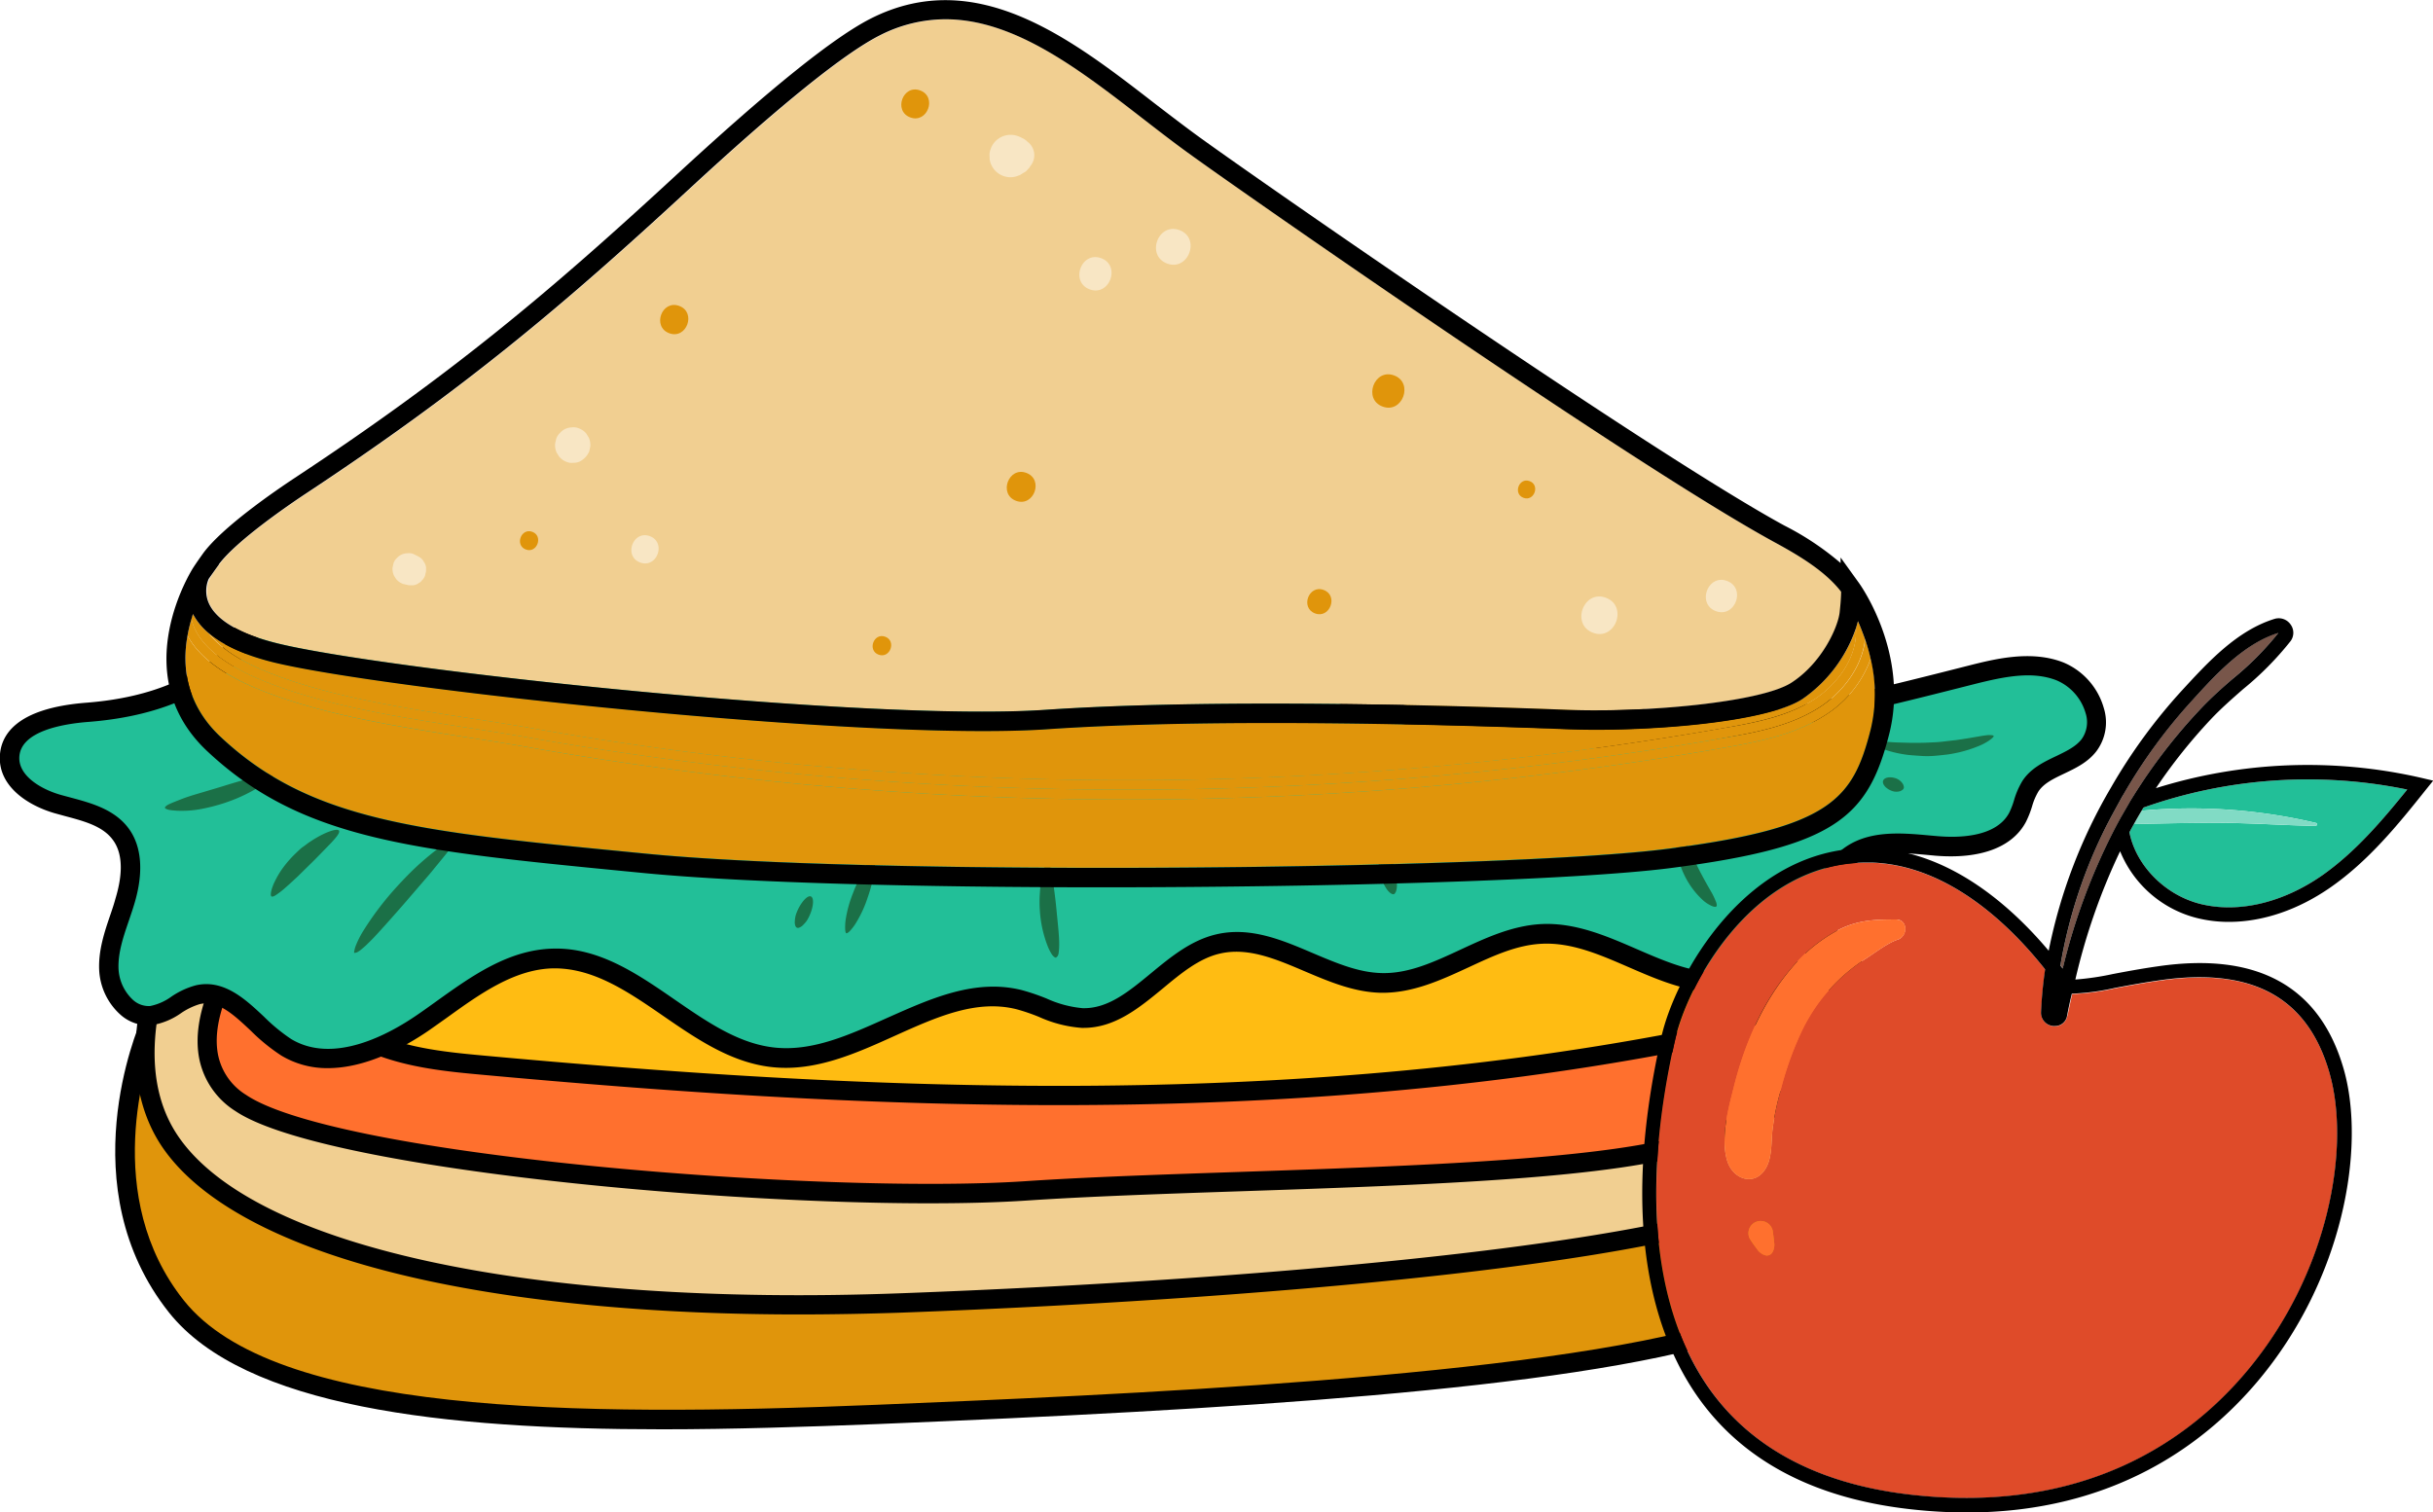 <svg xmlns="http://www.w3.org/2000/svg" id="pattern" viewBox="0 0 505.12 314.05"><defs><style>.cls-1{fill:#e0950b}.cls-2{fill:#f1cf91}.cls-3{fill:#ff702e}.cls-5{fill:#22bf98}.cls-6{fill:#1b7047}.cls-7{fill:#f8e6c4}</style></defs><path class="cls-1" d="M1440.85 2954.91s-14.58 33.24 5.56 58.55 86.27 24.85 145.47 22.42 140.14-6.32 176-17.4 39.74-37.6 36.84-55.32-27-38.58-27-38.58z" transform="translate(-1409.76 -2742.19)"></path><path d="M1547.21 3039c-45.28 0-86.7-4.58-102.37-24.26-20.65-26-6.44-59.2-5.82-60.61l.47-1.08 1.18-.11 337.68-30.39.64.55c1 .87 24.72 21.53 27.71 39.76 2.15 13.1 2.72 44.92-38.22 57.56-33.6 10.38-104.69 14.54-176.52 17.49-14.82.58-29.96 1.09-44.75 1.09zm-105-82.18c-2.19 5.81-11.43 33.87 5.72 55.42 18.68 23.47 80.16 24.29 143.83 21.67 48.15-2 137.77-5.66 175.5-17.31 36.57-11.29 37.91-38.11 35.45-53.09-2.5-15.26-22-33.44-25.75-36.83z" transform="translate(-1409.76 -2742.19)"></path><path class="cls-2" d="M1456.71 2915s-28.09 39.53-11.77 64 76.08 36.53 151.91 33.73 171.25-10.85 187.64-25 20.92-34.46-1.09-56.3-97.86-28.55-124.72-30.78-193.4 3.85-201.97 14.35z" transform="translate(-1409.76 -2742.19)"></path><path d="M1575.69 3015.15c-29.44 0-55.93-2.41-77.53-7.08-27.72-6-46.69-15.65-54.88-27.94-7-10.58-7.2-25.45-.44-43a115.85 115.85 0 0112.24-23.27l.08-.11c4.19-5.13 36.34-9.39 95.56-12.66 44.52-2.46 94-3.55 108.12-2.38 25.47 2.11 103 8.54 126 31.35 10.69 10.61 15.92 21.46 15.54 32.24-.34 9.74-5.37 19.07-14.56 27-7.77 6.71-32.2 12.5-72.6 17.21-32 3.73-73.27 6.66-116.26 8.26q-10.87.37-21.27.38zm-117.4-98.93c-1.24 1.78-26.75 39.08-11.69 61.69 15.41 23.11 73 35.71 150.18 32.84 76.16-2.82 170.67-10.93 186.4-24.5 8.32-7.18 12.88-15.52 13.18-24.11.33-9.62-4.5-19.47-14.37-29.26-14.56-14.46-56.11-24.62-123.48-30.21-13.94-1.15-63.2-.06-107.57 2.39-64.26 3.55-90.04 8.22-92.65 11.16z" transform="translate(-1409.76 -2742.19)"></path><path class="cls-3" d="M1467.57 2928.67s-27.16 29.48-7.83 42.58 120.84 21.07 163 18.25 115.4-2.07 139.33-10.33c9.63-3.33 21.32-8.16 26.84-17.41 4.08-6.83 4.14-17.16-2.26-22.5-8.44-7-23.59-8.65-34-10.18-12.65-1.85-25.43-2.54-38.15-3.83-27.41-2.77-54.92-4.56-82.45-5.73-48.2-2.05-99.58-5.24-147.33 3.86-4.47.84-13.84 1.7-17.15 5.29z" transform="translate(-1409.76 -2742.19)"></path><path d="M1602.61 2992.07c-49 0-127.26-7.83-144-19.17a16.69 16.69 0 01-7.7-12.26c-1.71-14.8 14.49-32.57 15.18-33.32 3.2-3.48 10.35-4.63 15.57-5.46 1-.16 1.88-.3 2.63-.45 44.37-8.45 91.36-6.37 136.8-4.37l11 .48c30 1.28 57 3.16 82.57 5.74 4.27.44 8.63.81 12.85 1.17 8.33.71 16.94 1.44 25.38 2.68l2.69.38c10.2 1.45 24.17 3.43 32.34 10.24 7.38 6.15 7.17 17.57 2.7 25.05-5.73 9.59-17.32 14.62-27.9 18.28-17 5.86-56.86 7.21-95.42 8.51-16.32.55-31.74 1.08-44.44 1.93-5.86.39-12.69.57-20.25.57zM1469 2930c-.16.18-15.65 17.18-14.14 30.15a12.7 12.7 0 006 9.41c8.38 5.68 34.63 11.06 72 14.77 33 3.26 69 4.53 89.72 3.15 12.77-.86 28.22-1.38 44.58-1.93 36.48-1.24 77.82-2.63 94.24-8.3 9.9-3.42 20.71-8.06 25.78-16.55 3.52-5.91 3.83-15.21-1.83-19.93-7.3-6.08-20.61-8-30.34-9.35l-2.71-.39c-8.32-1.22-16.87-1.94-25.14-2.65-4.23-.36-8.61-.73-12.92-1.17-25.53-2.58-52.46-4.45-82.33-5.72l-11-.48c-45.21-2-92-4.06-135.87 4.3-.78.15-1.72.3-2.75.47-4.1.69-10.98 1.79-13.29 4.22z" transform="translate(-1409.76 -2742.19)"></path><path d="M1781.79 2935.94c.83-16.05-9.39-31.11-22.72-39.87s-29.38-12.23-45.16-14.47c-39.82-5.65-80.34-4.5-120.44-.89-32.19 2.9-64.91 7.57-93.93 22l-3.26-.11a41.36 41.36 0 00-23.43 23.53c-1.89 5-2.8 10.42-1.59 15.56 1.83 7.82 8.38 13.82 15.7 17s15.4 4 23.35 4.71c82.62 7.56 166.53 10.74 248.1-5 6.27-1.2 12.9-2.72 17.42-7.26 3.93-3.9 5.66-9.62 5.96-15.2z" transform="translate(-1409.76 -2742.19)" fill="#ffbc12"></path><path d="M1629.53 2971.68c-41.86 0-82.27-2.88-119.41-6.28-7.57-.69-16.16-1.48-24-4.87-8.74-3.8-15-10.67-16.85-18.37-1.18-5-.6-10.78 1.68-16.73a43.37 43.37 0 0124.57-24.68l.38-.15 3.17.1c29.41-14.51 62.64-19.14 94.18-22 47.81-4.3 86.23-4 120.9.91 14.81 2.1 31.85 5.5 46 14.78 15.38 10.11 24.42 26.06 23.61 41.65-.35 6.8-2.67 12.68-6.53 16.55-4.85 4.87-11.78 6.53-18.46 7.82-43.25 8.33-86.98 11.27-129.24 11.27zm-132.91-67.06a39.41 39.41 0 00-21.9 22.24c-2 5.19-2.51 10.17-1.52 14.38 1.52 6.48 7 12.32 14.55 15.62 7.21 3.14 15.46 3.89 22.74 4.56 74.36 6.8 161.92 11.54 247.55-4.93 6.31-1.21 12.32-2.64 16.37-6.71 3.17-3.18 5.07-8.13 5.38-13.94.73-14-7.84-28.91-21.82-38.1-13.46-8.84-30-12.12-44.34-14.16-34.36-4.88-72.49-5.16-120-.88-31.31 2.82-64.28 7.42-93.22 21.81l-.45.22z" transform="translate(-1409.76 -2742.19)"></path><path class="cls-5" d="M1837.49 2881.62c-5.89-2.33-12.53-.78-18.68.78-35.87 9.11-73.32 18-109.42 10.21-15.25-3.3-29.69-9.51-44.14-15.4-51.07-20.8-106.15-38.35-160.59-29.31-17 2.82-35.14 9.41-43.8 24.47l2.35-1.88c-5.77 13-21.21 18.52-35.27 19.61-6.85.53-16 2.48-16.18 9.4-.09 5 5.15 8.25 9.9 9.63s10.17 2.25 13.14 6.23 2.3 9.36.89 14-3.55 9.27-3.34 14.13 3.94 10.06 8.74 9.58c3.55-.36 6.24-3.56 9.72-4.34 7.22-1.62 12 7.1 18.37 10.92 8.71 5.26 20 .67 28.4-5.13s16.83-13.1 27-13.36c17.07-.44 29.08 18.93 46.07 20.55 17.59 1.67 33.68-16.32 50.8-12 4.41 1.11 8.49 3.69 13 3.81 10.84.28 17.58-12.83 28.14-15.36 11.51-2.76 22.19 7.84 34 8.07s21.63-9.65 33.3-10.18c13.29-.6 24.93 11 38.19 10a21.3 21.3 0 0016.5-10.31c3.07-5.2 4.08-11.91 8.83-15.62 5-3.9 12-2.89 18.32-2.34s13.89-.3 16.88-5.92c1.11-2.07 1.39-4.54 2.7-6.5 2.77-4.14 9-4.5 12.1-8.43 3.97-4.99-.03-12.93-5.92-15.31z" transform="translate(-1409.76 -2742.19)"></path><path d="M1477.83 2964a18.41 18.41 0 01-9.68-2.62 39.21 39.21 0 01-6.32-5.15c-3.65-3.42-6.81-6.38-10.58-5.53a14 14 0 00-3.89 1.87 14.63 14.63 0 01-6.07 2.51 8.62 8.62 0 01-6.58-2.23 13.32 13.32 0 01-4.36-9.25c-.18-4.11 1.12-7.93 2.38-11.62.36-1.06.72-2.12 1-3.18 1.13-3.71 2-8.85-.58-12.25-2.08-2.8-5.83-3.81-9.8-4.87l-2.29-.63c-5.56-1.62-11.45-5.51-11.34-11.58.09-4.56 3.28-10.22 18-11.36 14.25-1.11 22.71-5.75 27.67-10.36l3.67-6.38c7.57-13.16 22.78-21.72 45.2-25.44 56-9.3 113.15 9.66 161.67 29.43l3.89 1.59c12.88 5.28 26.21 10.74 39.92 13.71 36.86 8 76.59-2.09 108.51-10.2 5.57-1.41 13.19-3.35 19.91-.7a14.57 14.57 0 018.38 9.48 10 10 0 01-1.58 9c-1.77 2.27-4.24 3.45-6.63 4.59-2.19 1.05-4.25 2-5.38 3.73a13.06 13.06 0 00-1.31 3.09 20.06 20.06 0 01-1.28 3.23c-2.82 5.3-9.51 7.77-18.82 7l-1.49-.14c-5.63-.51-11.44-1-15.43 2.07-2.67 2.09-4 5.43-5.5 9a47.68 47.68 0 01-2.83 6.08 23.33 23.33 0 01-18.09 11.29c-7.21.54-13.86-2.35-20.29-5.14-6.1-2.65-11.86-5.15-18-4.87-5.23.23-10.13 2.51-15.31 4.92-5.71 2.64-11.58 5.35-18.12 5.26-5.61-.11-10.84-2.34-15.91-4.49-6.07-2.59-11.8-5-17.58-3.64-4.3 1-8 4.06-11.85 7.26-4.87 4-9.9 8.16-16.41 8.16h-.4a26.13 26.13 0 01-8.84-2.27 40.5 40.5 0 00-4.64-1.59c-8.38-2.12-16.61 1.59-25.34 5.52-8 3.62-16.33 7.37-25.16 6.52-8.6-.82-15.88-5.83-22.92-10.68-7.51-5.18-14.63-10-22.91-9.86-8 .2-15.13 5.31-22 10.26-1.31.93-2.6 1.85-3.89 2.75-4.76 3.24-12.75 7.71-20.8 7.71zm-25.27-17.45c4.79 0 8.59 3.56 12 6.76a37.21 37.21 0 005.65 4.65c8.77 5.28 20.2-.9 26.24-5.07 1.27-.87 2.55-1.79 3.83-2.71 7.38-5.29 15-10.76 24.25-11 9.57-.27 17.57 5.25 25.28 10.57 6.92 4.77 13.46 9.27 21 10 7.76.74 15.24-2.63 23.14-6.18 9-4 18.24-8.22 28-5.76a44.27 44.27 0 015.1 1.74 23.11 23.11 0 007.5 2h.29c5.09 0 9.35-3.52 13.87-7.25 4.06-3.35 8.26-6.81 13.47-8.06 7.06-1.69 13.68 1.12 20.08 3.85 4.93 2.09 9.59 4.08 14.42 4.17 5.58.12 10.82-2.32 16.35-4.89 5.31-2.47 10.8-5 16.82-5.29 7-.32 13.47 2.49 19.72 5.2s12.18 5.27 18.41 4.82a19.23 19.23 0 0014.93-9.33 43.19 43.19 0 002.58-5.56c1.59-3.88 3.23-7.88 6.74-10.62 5.23-4.09 12.15-3.46 18.25-2.9l1.48.13c4.41.39 12.22.26 14.94-4.86a16 16 0 001-2.6 16.64 16.64 0 011.78-4.07c1.74-2.6 4.41-3.87 7-5.1 2.07-1 4-1.93 5.21-3.45a6.06 6.06 0 00.87-5.45 10.6 10.6 0 00-6-6.81c-5.09-2-10.91-.8-17.45.86-32.32 8.21-72.56 18.42-110.34 10.23-14-3.05-27.54-8.57-40.59-13.92l-3.88-1.58c-85.54-34.86-128.63-34.32-159.5-29.2-17.7 2.94-30.57 8.94-38.37 17.88l-1.58 3.55c-2.49 5.59-11 18.79-36.94 20.8-5.31.41-14.23 1.92-14.34 7.44-.07 3.82 4.51 6.52 8.45 7.67.73.21 1.47.4 2.21.6 4.25 1.14 9.06 2.43 12 6.36 2.79 3.74 3.2 9.21 1.2 15.79-.33 1.11-.71 2.21-1.08 3.31-1.2 3.49-2.32 6.8-2.18 10.16a9.4 9.4 0 003 6.4 4.83 4.83 0 003.57 1.27 11.32 11.32 0 004.39-1.94 16.73 16.73 0 015.09-2.36 9.88 9.88 0 012.14-.25z" transform="translate(-1409.76 -2742.19)"></path><path class="cls-6" d="M1823.66 2895c.07.15-.21.44-.77.85a11.44 11.44 0 01-2.53 1.34 26.43 26.43 0 01-4 1.26c-.78.16-1.6.34-2.46.44s-1.76.2-2.68.27-1.82.06-2.69 0-1.7-.11-2.49-.19a24.27 24.27 0 01-4.14-.84 11.63 11.63 0 01-1.53-.55 9.45 9.45 0 01-1.12-.51c-.61-.31-.92-.54-.88-.69s.43-.2 1.1-.19 1.61 0 2.75.1 2.51.1 4 .15h2.35c.82 0 1.65-.06 2.51-.09s1.7-.11 2.5-.21 1.59-.18 2.33-.27c1.49-.21 2.82-.43 4-.64l1.53-.26c.46-.06.86-.12 1.19-.14.57.01.97.04 1.03.17zM1805 2905.88a.78.78 0 01-.33.38 1.66 1.66 0 01-.63.28 2.69 2.69 0 01-1.65-.17c-1.17-.47-1.91-1.4-1.67-2.07s1.42-.89 2.61-.49a2.77 2.77 0 011.37 1 1.52 1.52 0 01.29.62.86.86 0 01.01.45zM1766.08 2930.44a.42.42 0 01-.32.06 2.33 2.33 0 01-.6-.17 7.3 7.3 0 01-1.76-1.12 17.14 17.14 0 01-4-5.41 18.15 18.15 0 01-1.74-6.54c-.1-1.75.16-2.83.53-2.88s.85.91 1.49 2.39c.32.74.7 1.61 1.13 2.55.23.47.44 1 .7 1.47s.51 1 .77 1.56c1.06 2.12 2.15 4 2.94 5.37a17.32 17.32 0 01.82 1.79 2.51 2.51 0 01.14.6.48.48 0 01-.1.33zM1699.15 2927.87c-.16.06-.36 0-.68-.19a3.91 3.91 0 01-.84-.9 9.35 9.35 0 01-1.39-3.46c-.61-2.85-.22-5.29.58-5.39s1.78 2 2.47 4.65a12.54 12.54 0 01.49 3.53 4.48 4.48 0 01-.19 1.19c-.16.32-.27.51-.44.57zM1629 2941.05c-.09 0-.19 0-.34-.12a2.29 2.29 0 01-.47-.47 10.32 10.32 0 01-1-2 24.54 24.54 0 01-1.53-7 24.93 24.93 0 010-3.94 27.56 27.56 0 01.37-3.2c.33-1.82.79-2.9 1.2-2.87s.72 1.14 1 2.9.62 4.14.87 6.78.53 5 .56 6.79a14.21 14.21 0 01-.11 2.16 2.1 2.1 0 01-.2.64c-.22.22-.29.28-.35.33zM1585.48 2936c-.15-.05-.21-.33-.25-.79a10.91 10.91 0 01.08-1.88 24.48 24.48 0 011.57-5.73c.39-1.09.87-2.08 1.3-3a25.67 25.67 0 011.29-2.36c.21-.32.41-.61.6-.86a4.59 4.59 0 01.52-.63c.32-.34.53-.51.66-.46s.17.31.2.77a4.55 4.55 0 010 .82c0 .32 0 .67-.1 1.06a26.05 26.05 0 01-.55 2.63c-.26 1-.54 2-.94 3.12a24.42 24.42 0 01-2.52 5.37 10.52 10.52 0 01-1.16 1.49c-.33.32-.56.45-.7.45zM1575.2 2934.84a.77.77 0 01-.34-.47 2.34 2.34 0 01-.09-.88 6.77 6.77 0 01.17-1.16 8.83 8.83 0 01.5-1.3c.86-1.77 2.07-3 2.7-2.67s.53 2-.24 3.8a8.32 8.32 0 01-.64 1.23 6.41 6.41 0 01-.77.89 2.23 2.23 0 01-.72.51.73.73 0 01-.57.05zM1483.33 2940.05c-.07-.06-.08-.2 0-.44a5.45 5.45 0 01.28-1 19.06 19.06 0 011.6-3.16 62.89 62.89 0 017-9.19c1.52-1.66 3-3.18 4.47-4.51s2.81-2.42 4-3.33c2.33-1.81 3.9-2.78 4.13-2.52s-.88 1.72-2.74 4l-1.51 1.85c-.55.65-1.11 1.38-1.73 2.1l-4.06 4.72c-1.43 1.67-2.82 3.24-4.09 4.67s-2.43 2.71-3.43 3.77c-.51.52-1 1-1.4 1.39s-.82.73-1.14 1a4.84 4.84 0 01-.83.55c-.34.11-.48.15-.55.1zM1466.12 2928.34c-.15-.1-.18-.45-.07-1a9.32 9.32 0 01.77-2.12 17.71 17.71 0 011.68-2.81 22.81 22.81 0 012.63-3c.52-.48 1-1 1.55-1.37s1-.78 1.56-1.12a21 21 0 012.83-1.61c1.69-.78 2.86-1 3.08-.61s-.49 1.3-1.7 2.59l-2.14 2.2c-.8.82-1.67 1.71-2.61 2.61l-1.36 1.34c-.44.43-.85.86-1.28 1.23-.84.78-1.6 1.48-2.28 2.06a14.87 14.87 0 01-1.72 1.31c-.44.31-.79.4-.94.3zM1444 2909.93q0-.15.21-.33a2.72 2.72 0 01.65-.41c.57-.27 1.41-.6 2.43-1s2.23-.8 3.58-1.19l4.4-1.31c1.55-.48 3-.93 4.39-1.32l3.63-1.09c2.08-.61 3.44-.94 3.62-.58s-.85 1.31-2.74 2.53a35.09 35.09 0 01-3.44 1.93c-.66.32-1.37.65-2.11.95s-1.54.59-2.35.86a38.17 38.17 0 01-4.66 1.2 20.8 20.8 0 01-3.91.39 16.77 16.77 0 01-2.67-.16 2.83 2.83 0 01-.75-.22c-.14-.07-.28-.18-.28-.25z" transform="translate(-1409.76 -2742.19)"></path><path class="cls-2" d="M1453.19 2867.42c1.07 2.48 4.4 5.95 14.17 8.37 22 5.47 122.36 16.34 159.48 13.82 34.28-2.34 82.65-1 108.43 0 16.88.64 40.36-1.62 46.52-5.64 6.36-4.15 9.62-11.54 10-14.58.23-2.09.29-3.53.31-4.3-3.25-4.23-8.61-7.44-13.71-10.22-28.87-15.73-110.88-72.94-121.92-80.95-3.11-2.25-6.29-4.72-9.38-7.11-13.13-10.17-26.6-20.6-40.94-20.6a30 30 0 00-13.69 3.37c-7.34 3.72-20.7 14.5-39.72 32.07-26.18 24.18-46.6 41.4-79.46 63.11-3.28 2.17-14.29 9.64-18 14.66-.78 1.06-1.46 2-2 3a6.35 6.35 0 00-.09 5z" transform="translate(-1409.76 -2742.19)"></path><path class="cls-1" d="M1788.57 2890.77c-6 3.86-13.09 5.33-20.43 6.62a717.88 717.88 0 01-249-.08c-3.94-.69-8-1.33-12.39-2-14.54-2.25-31-4.8-44-10.28-7.15-3-11.88-6.69-14.07-10.87-1.12 6.38-.34 14.3 6.85 21 18.62 17.48 41 19.66 85.57 24l3.07.3c47.93 4.67 178.18 3.31 212-1.07s38.26-10.25 42-24.71a31.3 31.3 0 000-14.76 23.15 23.15 0 01-9.6 11.85z" transform="translate(-1409.76 -2742.19)"></path><path class="cls-1" d="M1464.32 2881.35c12.49 5.28 28.71 7.79 43 10 4.37.67 8.49 1.31 12.47 2a713.78 713.78 0 00247.65.08c7.18-1.26 13.57-2.58 19-6 4.65-3 9-8.64 8.65-14.74a29.31 29.31 0 01-11.09 14.61c-7.72 5-33.33 6.89-48.86 6.28-25.7-1-73.91-2.31-108 0-37.4 2.55-138.52-8.41-160.72-13.93-5.86-1.45-10.3-3.46-13.27-6 2.04 2.82 5.85 5.45 11.17 7.7z" transform="translate(-1409.76 -2742.19)"></path><path class="cls-1" d="M1787.49 2889.09c-5.85 3.76-12.86 5.13-19.69 6.33a719.39 719.39 0 01-248.33-.08c-17.56-3.09-39.51-5.2-55.93-12.15-4.9-2.08-10.81-5.38-13.19-10.17a11.26 11.26 0 01-.85-2.29 30.25 30.25 0 00-.81 3.43c2.19 4.18 6.92 7.84 14.07 10.87 13 5.48 29.43 8 44 10.28 4.34.67 8.45 1.31 12.39 2a717.88 717.88 0 00249 .08c7.34-1.29 14.43-2.76 20.43-6.62a23.15 23.15 0 009.56-11.81 37.76 37.76 0 00-1.14-4c-.63 5.69-4.58 10.97-9.51 14.13z" transform="translate(-1409.76 -2742.19)"></path><path class="cls-1" d="M1795.06 2872.67c.36 6.1-4 11.75-8.65 14.74-5.38 3.46-11.77 4.78-19 6a713.78 713.78 0 01-247.65-.08c-4-.7-8.1-1.34-12.47-2-14.31-2.22-30.53-4.73-43-10-5.31-2.25-9.13-4.88-11.2-7.66a13.18 13.18 0 01-3.3-4c-.11.35-.22.71-.32 1.07a11.26 11.26 0 00.85 2.29c2.38 4.79 8.29 8.09 13.19 10.17 16.42 6.95 38.37 9.06 55.93 12.15a719.39 719.39 0 00248.33.08c6.83-1.2 13.84-2.57 19.69-6.33 4.93-3.16 8.88-8.44 9.5-14.16-.47-1.39-1-2.67-1.49-3.8-.09.47-.24.99-.41 1.53z" transform="translate(-1409.76 -2742.19)"></path><path d="M1795.68 2863.22l-3.79-5.26v1.15a58.59 58.59 0 00-11.65-7.77c-27.29-14.87-107.91-70.84-121.49-80.68-3.06-2.22-6.08-4.55-9.28-7-17.36-13.45-37-28.68-58.88-17.64-7.78 3.94-21.07 14.63-40.63 32.7-26 24-46.32 41.15-79 62.71-4.39 2.9-15 10.22-19 15.62-.71 1-1.42 2-2.07 3-.14.22-14.19 22.09 2.87 38.11 19.62 18.41 42.44 20.63 87.92 25.06l3.07.3c20.88 2 57.32 2.93 94.67 2.93 48.72 0 99-1.52 118.2-4 34.08-4.42 40.91-10.48 45.32-27.67 4.3-16.66-5.82-30.96-6.26-31.56zm-251.5 56.28l-3.07-.3c-44.57-4.34-66.95-6.52-85.57-24-7.19-6.74-8-14.66-6.85-21a30.25 30.25 0 01.81-3.43c.1-.36.21-.72.32-1.07a13.18 13.18 0 003.3 4c3 2.52 7.41 4.53 13.27 6 22.2 5.52 123.32 16.48 160.72 13.93 34.1-2.33 82.31-1 108 0 15.53.61 41.14-1.24 48.86-6.28a29.31 29.31 0 0011.08-14.63c.17-.54.32-1.06.44-1.54.5 1.13 1 2.41 1.49 3.8a37.76 37.76 0 011.14 4 31.3 31.3 0 010 14.76c-3.7 14.46-8.28 20.34-42 24.71s-164.01 5.72-211.94 1.05zm-89-60.1c3.72-5 14.73-12.49 18-14.66 32.86-21.71 53.28-38.93 79.46-63.11 19-17.57 32.38-28.35 39.72-32.07a30 30 0 0113.69-3.37c14.34 0 27.81 10.43 40.94 20.6 3.09 2.39 6.27 4.86 9.38 7.11 11 8 93 65.22 121.92 80.95 5.1 2.78 10.46 6 13.71 10.22 0 .77-.08 2.21-.31 4.3-.34 3-3.6 10.43-10 14.58-6.16 4-29.64 6.28-46.52 5.64-25.78-1-74.15-2.32-108.43 0-37.12 2.52-137.46-8.35-159.48-13.82-9.77-2.42-13.1-5.89-14.17-8.37a6.35 6.35 0 010-5c.68-.96 1.36-1.94 2.14-3z" transform="translate(-1409.76 -2742.19)"></path><path class="cls-7" d="M1493.34 2863.42c.47.11.93.24 1.4.31h.83a2.4 2.4 0 001.13-.46 1.55 1.55 0 00.63-.53 2.48 2.48 0 00.69-1.07l.19-.85v-.83a2.48 2.48 0 00-.46-1.14 2.41 2.41 0 00-.82-.92c-.4-.25-.85-.45-1.27-.67a2.44 2.44 0 00-1.28-.18 3 3 0 00-2.23 1 2.6 2.6 0 00-.7 1.1c-.06.29-.13.58-.19.86a3.36 3.36 0 00.28 1.66l.45.72a3.23 3.23 0 001.39 1zM1527.39 2838.1a2.6 2.6 0 001.43.19 2.74 2.74 0 001.37-.3 4.22 4.22 0 001.91-2.08l.21-1a3.6 3.6 0 00-.32-1.86l-.49-.8a3.62 3.62 0 00-1.56-1.11 2.76 2.76 0 00-1.44-.2 3.36 3.36 0 00-2.49 1.16 3 3 0 00-.78 1.23c-.07.32-.15.65-.22 1a3.71 3.71 0 00.32 1.86l.5.8a3.62 3.62 0 001.56 1.11zM1542.67 2859c3.49 1.29 5.5-4.17 2-5.47s-5.5 4.18-2 5.47zM1621.42 2778.6l.88-.55a2 2 0 00.82-.68 2.08 2.08 0 00.63-.89 3.47 3.47 0 00.34-.72l-1.12 1.57.26-.21a3.54 3.54 0 001.21-3.29 3.5 3.5 0 00-.73-1.6 3.41 3.41 0 00-1.46-1.05l-.32-.16 2 1.91a10 10 0 00-.61-1 3.31 3.31 0 00-1.31-1.06 6.46 6.46 0 00-.94-.42 4.41 4.41 0 00-4.29.74 4.3 4.3 0 00-1.32 1.88 3.29 3.29 0 00-.24 1.72 3.4 3.4 0 00.36 1.65 4.27 4.27 0 001.42 1.73 4.36 4.36 0 002.17.81 4.28 4.28 0 002.2-.4zM1652.08 2796.92c4.42 1.64 7-5.3 2.55-6.94s-7 5.29-2.55 6.94zM1636 2802.28c4.12 1.52 6.51-4.94 2.38-6.47s-6.51 4.93-2.38 6.47zM1766 2869.1c4 1.48 6.31-4.78 2.31-6.27s-6.31 4.79-2.31 6.27zM1740.49 2873.59c4.63 1.72 7.31-5.54 2.67-7.27s-7.31 5.55-2.67 7.27z" transform="translate(-1409.76 -2742.19)"></path><path class="cls-1" d="M1518.93 2856.3c2.33.87 3.69-2.8 1.35-3.67s-3.69 2.8-1.35 3.67zM1548.7 2811.39c3.61 1.34 5.7-4.33 2.08-5.67s-5.7 4.32-2.08 5.67zM1598.74 2766.57c3.57 1.33 5.64-4.27 2.06-5.6s-5.63 4.28-2.06 5.6zM1696.81 2826.62c4.12 1.53 6.51-4.94 2.38-6.47s-6.51 4.94-2.38 6.47zM1726.06 2845.57c2.21.82 3.49-2.65 1.27-3.47s-3.49 2.65-1.27 3.47zM1620.7 2846.19c3.7 1.37 5.84-4.43 2.14-5.8s-5.84 4.43-2.14 5.8zM1682.78 2869.57c3.1 1.15 4.9-3.72 1.79-4.87s-4.9 3.71-1.79 4.87zM1592.17 2878.14c2.38.88 3.76-2.85 1.37-3.73s-3.75 2.85-1.37 3.73z" transform="translate(-1409.76 -2742.19)"></path><path class="cls-5" d="M1890.58 2913.08c.36.09.24.63-.1.62-7.08-.14-14.16-.67-21.25-.64-5.48 0-11 .13-16.46.27-.31.56-.62 1.12-.92 1.69 1.32 6.76 7.26 13 14.76 14.89 7.83 2 17-.21 25.26-5.94 6.87-4.79 12.4-11.32 17.66-17.82a102.31 102.31 0 00-54.76 3.74l-.39.65a112.8 112.8 0 0136.2 2.54z" transform="translate(-1409.76 -2742.19)"></path><path d="M1890.48 2913.7c.34 0 .46-.53.1-.62a112.8 112.8 0 00-36.2-2.54c-.55.92-1.09 1.85-1.61 2.79 5.49-.14 11-.25 16.46-.27 7.09-.06 14.17.5 21.25.64z" transform="translate(-1409.76 -2742.19)" fill="#81dbc5"></path><path d="M1882.8 2873.57c-7 2.18-12.74 8.41-17.79 13.91a110.52 110.52 0 00-14.37 19.64c-.28.48-.55 1-.82 1.44-.45.81-.89 1.62-1.33 2.43l.06.17h-.16l-1.05 2a102.2 102.2 0 00-9.8 29.49q.26.32.48.63a128.33 128.33 0 0110.69-28.76l.6-1.15.76-1.4c.22-.38.44-.75.65-1.13l.8-1.38c.25-.42.48-.85.73-1.26l.52-.83a114.74 114.74 0 0113.81-17.92c2.15-2.3 4.56-4.41 6.89-6.45a62.65 62.65 0 009.36-9.43z" transform="translate(-1409.76 -2742.19)" fill="#78564a"></path><path d="M1838.93 2953.21a2.51 2.51 0 01-2.53 2.08h-.34a2.76 2.76 0 01-2.53-2.82 85.71 85.71 0 01.85-8.94c-6.86-8.67-19.7-21.56-35.86-22.18h-1.28c-23.51 0-37.09 25.16-39.71 36.89l-.07.29c-8.73 39-.82 60.85 7.35 72.29 8.84 12.38 23 19.72 42 21.83 36.12 4 57.6-11.64 69.27-25.46 17.22-20.4 21.76-46.71 17.34-62.14-4.49-15.69-16-22-35.11-19.23-3.66.52-6.68 1.09-9.35 1.59a47.77 47.77 0 01-9 1.2c-.33 1.53-.65 3.07-1 4.64zm-61.23 49.09a1.34 1.34 0 01-1.48.55 3.19 3.19 0 01-1.74-1.37c-.5-.64-1-1.31-1.41-2a2.53 2.53 0 011.33-3.58 2.56 2.56 0 013.38 1.79c.12.81.23 1.62.3 2.44a3.11 3.11 0 01-.38 2.17zm26.07-65c-2.2.75-4.57 2.62-6.53 3.89a36.56 36.56 0 00-13.6 15.53 68.5 68.5 0 00-4.33 12.4 53.06 53.06 0 00-1.56 7.7c-.28 2.44-.06 5.29-1.16 7.54-2.13 4.38-7.11 3-8.3-1.33-1.32-4.76.28-10.61 1.46-15.26 2.26-9 6-17.68 12.08-24.71a32.51 32.51 0 019.71-7.82c4-2 7.5-2.1 11.8-2.12 2.56-.01 2.53 3.47.43 4.19z" transform="translate(-1409.76 -2742.19)" fill="#df4b29"></path><path d="M1912.55 2903.74a105.43 105.43 0 00-55.2 2.12 113.09 113.09 0 0111.41-14.31c2.06-2.19 4.41-4.25 6.68-6.24a64.52 64.52 0 009.88-10 2.91 2.91 0 000-3.43 3 3 0 00-3.25-1.2c-7.85 2.39-13.89 9-19.22 14.79a113.75 113.75 0 00-14.76 20.15 109 109 0 00-13 34c-7.52-8.95-20.35-20.65-36.42-21.27-26.17-1-41.19 26.51-44 39.22l-.07.29c-9 40.11-.69 62.75 7.84 74.69 9.35 13.1 24.18 20.86 44.08 23.06a104.64 104.64 0 0011.59.66c30.53 0 49.47-14.34 60.3-27.16 17.9-21.21 22.57-48.71 17.93-64.91-4.91-17.13-17.83-24.33-38.41-21.37-3.73.53-6.79 1.11-9.49 1.62a56.55 56.55 0 01-7.81 1.15 129.36 129.36 0 019.29-26.64 23.42 23.42 0 0016 13.88 27.21 27.21 0 006.59.79c7 0 14.36-2.48 21.11-7.18 7.89-5.5 14-13 19.8-20.29l1.5-1.86zm-45.94 26.17c-7.5-1.88-13.44-8.13-14.76-14.89.3-.57.61-1.13.92-1.69.52-.94 1.06-1.87 1.61-2.79l.39-.65a102.31 102.31 0 0154.76-3.74c-5.26 6.5-10.79 13-17.66 17.82-8.23 5.73-17.43 7.89-25.26 5.94zm26.78 35.1c4.42 15.43-.12 41.74-17.34 62.14-11.67 13.82-33.15 29.46-69.27 25.46-19-2.11-33.13-9.45-42-21.83-8.17-11.44-16.08-33.26-7.35-72.29l.07-.29c2.62-11.73 16.2-36.89 39.71-36.89h1.28c16.16.62 29 13.51 35.86 22.18a85.71 85.71 0 00-.85 8.94 2.76 2.76 0 002.53 2.82h.34a2.51 2.51 0 002.53-2.08c.3-1.57.62-3.11 1-4.64a47.77 47.77 0 009-1.2c2.67-.5 5.69-1.07 9.35-1.59 19.16-2.74 30.65 3.58 35.14 19.26zm-55.39-21.68q-.23-.32-.48-.63a102.2 102.2 0 019.8-29.49l1.05-2h.16l-.06-.17c.44-.81.88-1.62 1.33-2.43.27-.48.54-1 .82-1.44a110.52 110.52 0 0114.37-19.64c5-5.5 10.77-11.73 17.79-13.91a62.65 62.65 0 01-9.36 9.43c-2.33 2-4.74 4.15-6.89 6.45a114.74 114.74 0 00-13.81 17.92l-.52.83c-.25.41-.48.84-.73 1.26l-.8 1.38c-.21.38-.43.75-.65 1.13l-.76 1.4-.6 1.15a128.33 128.33 0 00-10.66 28.76z" transform="translate(-1409.76 -2742.19)"></path><path class="cls-3" d="M1803.34 2933.13c-4.3 0-7.82.11-11.8 2.12a32.51 32.51 0 00-9.71 7.82c-6 7-9.82 15.75-12.08 24.71-1.18 4.65-2.78 10.5-1.46 15.26 1.19 4.32 6.17 5.71 8.3 1.33 1.1-2.25.88-5.1 1.16-7.54a53.06 53.06 0 011.56-7.7 68.5 68.5 0 014.33-12.4 36.56 36.56 0 0113.6-15.53c2-1.27 4.33-3.14 6.53-3.89s2.13-4.2-.43-4.18zM1777.78 2997.7a2.56 2.56 0 00-3.38-1.79 2.53 2.53 0 00-1.33 3.58c.46.68.91 1.35 1.41 2a3.19 3.19 0 001.74 1.37 1.34 1.34 0 001.48-.55 3.11 3.11 0 00.38-2.16c-.08-.83-.18-1.64-.3-2.45z" transform="translate(-1409.76 -2742.19)"></path></svg>